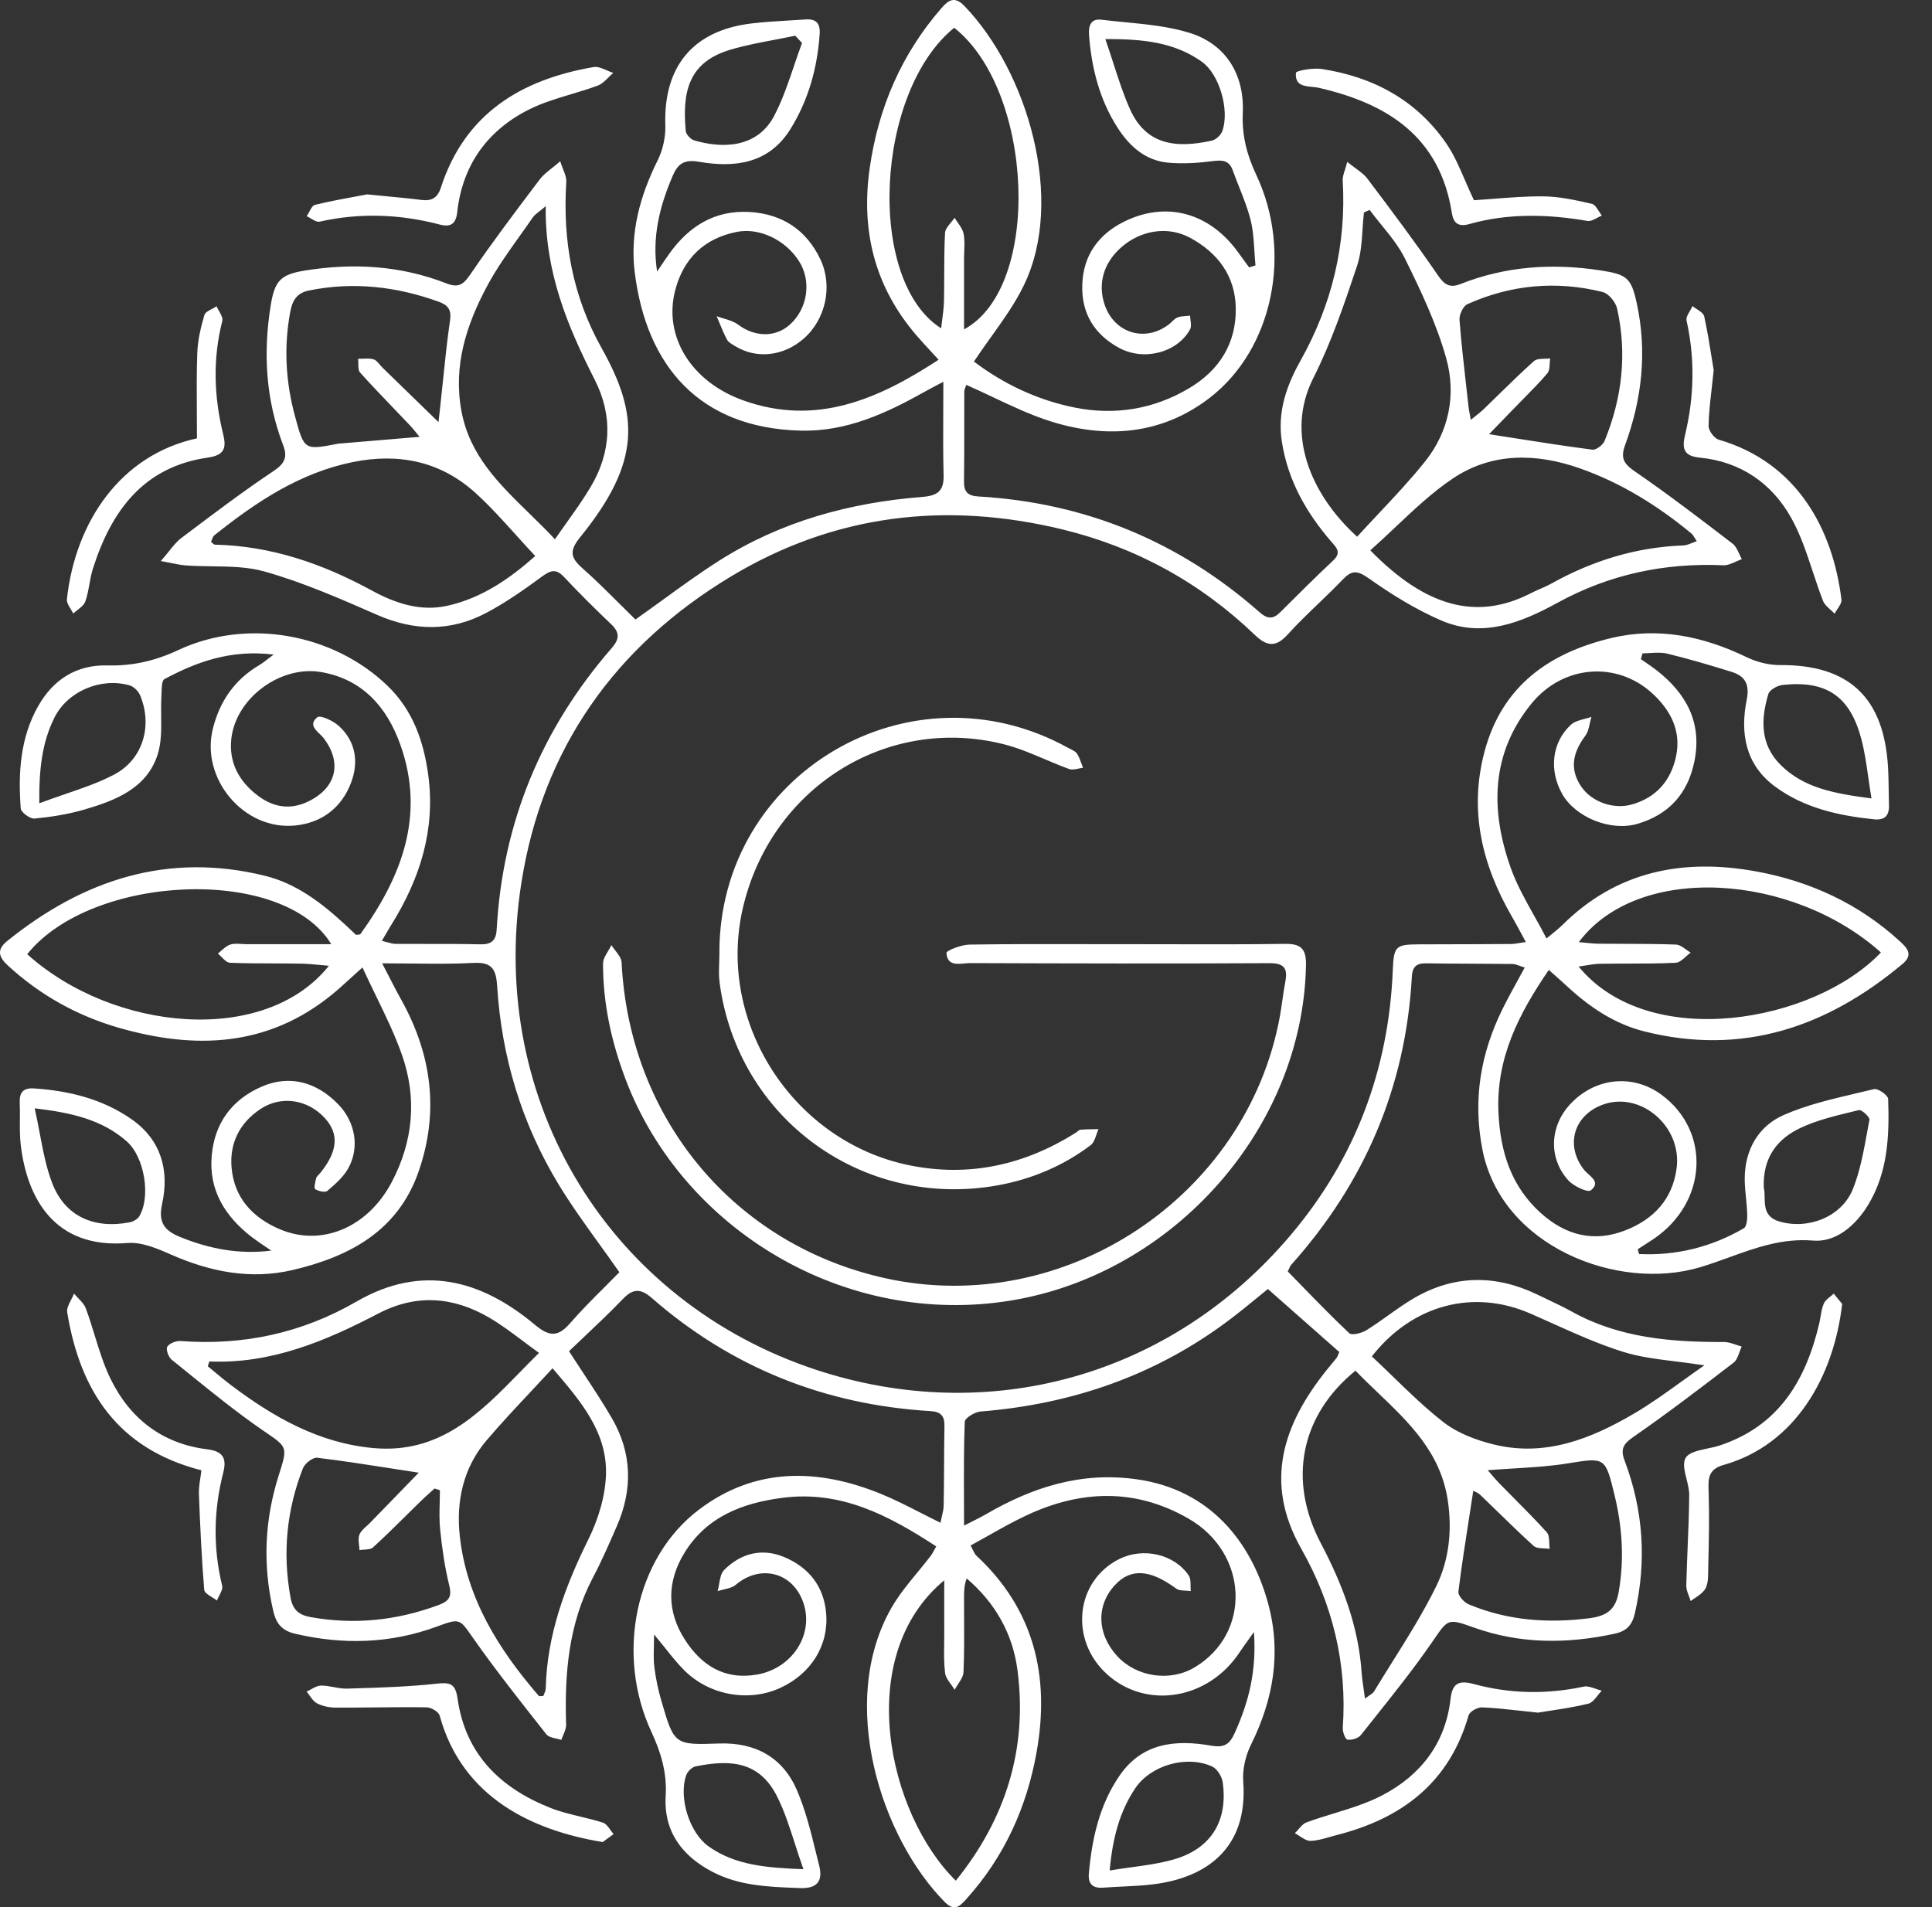 <?xml version="1.0" encoding="UTF-8"?> <svg xmlns="http://www.w3.org/2000/svg" width="79" height="78" viewBox="0 0 79 78" fill="none"><rect x="0" y="0" width="79" height="78" fill="#333333" stroke="none"/><path fill-rule="evenodd" clip-rule="evenodd" d="M67.023 51.285C68.545 51.357 69.977 51.002 71.306 50.231C71.424 50.162 71.45 49.856 71.444 49.663C71.438 49.439 71.416 49.215 71.394 48.991C71.369 48.737 71.343 48.483 71.342 48.229C71.335 47.035 71.897 46.056 72.933 45.601C73.872 45.188 74.891 44.95 75.905 44.712L75.905 44.712L75.905 44.712C76.148 44.656 76.39 44.599 76.631 44.54C76.79 44.501 77.201 44.792 77.207 44.942C77.26 46.438 77.2 47.929 76.395 49.265C75.881 50.116 75.078 50.813 74.14 50.735C72.885 50.631 71.794 51.026 70.699 51.423C70.308 51.564 69.917 51.706 69.517 51.825C66.153 52.831 61.382 50.982 60.613 46.996C60.222 44.968 60.54 43.089 61.435 41.271C61.622 40.894 61.824 40.524 62.038 40.134L62.038 40.134L62.038 40.134C62.138 39.951 62.241 39.763 62.346 39.568C62.274 39.547 62.21 39.523 62.151 39.502C62.036 39.461 61.939 39.425 61.841 39.423C61.287 39.416 60.733 39.414 60.179 39.411H60.178H60.178H60.178H60.177H60.177H60.177H60.177H60.176H60.176H60.176C59.553 39.409 58.93 39.406 58.307 39.396C57.911 39.39 57.754 39.546 57.731 39.941C57.482 44.453 55.801 48.369 52.795 51.729C52.766 51.76 52.748 51.801 52.721 51.863C52.705 51.9 52.685 51.944 52.658 51.998C52.849 52.194 53.041 52.39 53.233 52.588C53.865 53.238 54.505 53.895 55.172 54.523C55.279 54.624 55.681 54.52 55.876 54.399C56.178 54.211 56.468 54.005 56.758 53.798L56.758 53.798C57.112 53.546 57.465 53.294 57.839 53.077C59.479 52.13 61.17 52.124 62.868 52.946C63.002 53.011 63.137 53.075 63.272 53.139L63.272 53.139L63.272 53.139L63.272 53.139L63.272 53.139C63.614 53.302 63.956 53.464 64.287 53.647C66.228 54.723 68.344 54.888 70.499 54.883C70.661 54.883 70.823 54.939 70.985 54.994L70.985 54.994C71.063 55.021 71.141 55.047 71.219 55.068C71.185 55.139 71.157 55.217 71.129 55.295C71.067 55.465 71.006 55.636 70.885 55.729C69.537 56.766 68.184 57.798 66.787 58.766C66.367 59.056 66.254 59.267 66.433 59.74C67.199 61.769 67.335 63.845 66.853 65.968C66.742 66.456 66.517 66.705 66.024 66.812C64.084 67.232 62.168 67.238 60.277 66.563C59.225 66.187 59.214 66.204 58.652 67.022C58.614 67.078 58.573 67.137 58.529 67.2C57.788 68.27 56.974 69.29 56.161 70.309L56.161 70.31C55.988 70.526 55.816 70.742 55.644 70.959C55.539 71.092 55.267 71.173 55.096 71.144C55.005 71.129 54.895 70.822 54.907 70.655C55.09 68.037 54.49 65.599 53.206 63.332C51.67 60.618 52.462 58.259 54.246 56.03C54.313 55.946 54.383 55.863 54.452 55.78C54.521 55.697 54.59 55.614 54.657 55.529C54.676 55.507 54.687 55.478 54.709 55.422L54.709 55.422L54.709 55.422C54.722 55.389 54.739 55.347 54.763 55.291C54.091 54.699 53.403 54.091 52.688 53.46L52.636 53.414L52.636 53.414L51.845 52.715C51.724 52.812 51.592 52.921 51.449 53.038L51.447 53.04L51.446 53.041L51.446 53.041L51.446 53.041C51.099 53.325 50.697 53.655 50.281 53.969C47.264 56.246 43.841 57.426 40.089 57.726C39.857 57.745 39.454 57.993 39.449 58.145C39.41 59.189 39.413 60.234 39.417 61.346V61.346V61.347V61.349V61.35C39.419 61.69 39.42 62.037 39.42 62.391C39.553 62.322 39.673 62.262 39.784 62.207L39.784 62.207L39.784 62.207C39.979 62.109 40.146 62.026 40.307 61.932C42.218 60.819 44.207 60.177 46.482 60.497C49.475 60.918 51.158 63.052 51.846 65.547C52.403 67.567 52.078 69.484 51.155 71.346C50.933 71.794 50.799 72.358 50.836 72.855C51.044 75.618 49.292 76.787 47.194 77.056C46.76 77.112 46.32 77.133 45.881 77.154H45.881C45.625 77.166 45.368 77.178 45.113 77.198C44.677 77.231 44.485 77.045 44.524 76.609C44.653 75.183 44.957 73.808 45.786 72.606C46.715 71.261 48.086 71.141 49.52 71.389C50.071 71.484 50.278 71.337 50.49 70.867C51.054 69.623 51.389 68.348 51.273 66.742C51.179 66.876 51.098 66.989 51.026 67.089L51.026 67.089L51.025 67.09L51.025 67.09C50.895 67.272 50.796 67.41 50.702 67.552C49.427 69.501 46.894 69.933 45.274 68.477C43.715 67.075 43.972 64.647 45.775 63.754C46.752 63.271 48.021 63.558 48.608 64.432C48.681 64.541 48.682 64.7 48.683 64.858C48.684 64.93 48.684 65.001 48.691 65.068C48.628 65.059 48.56 65.056 48.491 65.052C48.342 65.046 48.193 65.039 48.093 64.966C47.038 64.187 46.248 64.124 45.605 64.807C44.817 65.644 44.847 66.815 45.681 67.725C46.469 68.586 47.84 68.788 48.843 68.192C51.185 66.799 51.059 63.519 48.595 62.103C46.42 60.852 44.194 60.933 41.973 61.973C41.445 62.22 40.935 62.507 40.417 62.799C40.176 62.934 39.934 63.071 39.687 63.205C39.732 63.285 39.765 63.353 39.793 63.41L39.794 63.41C39.841 63.507 39.874 63.573 39.925 63.62C42.291 65.82 42.935 68.558 42.39 71.638C41.989 73.904 41.067 75.941 39.512 77.666C39.252 77.955 39.029 78.184 38.635 77.789C36.033 75.162 34.228 69.626 36.458 65.742C36.754 65.228 37.137 64.763 37.52 64.298C37.703 64.076 37.886 63.853 38.059 63.626C38.106 63.565 38.144 63.496 38.194 63.403L38.194 63.403C38.22 63.356 38.248 63.303 38.283 63.242C36.352 61.981 34.393 60.94 31.987 61.256C30.355 61.469 28.9 62.025 27.991 63.499C27.274 64.663 27.257 65.886 27.996 67.041C28.675 68.106 29.626 68.721 30.971 68.48C32.395 68.224 33.291 66.844 32.852 65.554C32.427 64.299 31.1 63.956 30.086 64.811C29.957 64.919 29.774 64.962 29.591 65.005C29.507 65.024 29.423 65.044 29.344 65.07C29.371 64.977 29.388 64.876 29.406 64.775C29.444 64.555 29.482 64.336 29.61 64.207C30.292 63.519 31.159 63.3 32.06 63.675C33.059 64.089 33.689 64.868 33.781 65.975C33.892 67.295 33.165 68.445 31.915 69.025C30.632 69.619 29.014 69.342 27.98 68.309C27.713 68.043 27.476 67.747 27.201 67.403C27.061 67.23 26.913 67.044 26.745 66.844C26.745 67.025 26.741 67.188 26.737 67.34L26.737 67.34V67.34V67.34C26.73 67.65 26.723 67.909 26.755 68.165C26.814 68.64 26.912 69.113 27.047 69.572C27.569 71.356 27.576 71.366 29.404 71.302C30.885 71.251 32.006 71.868 32.584 73.205C32.935 74.018 33.15 74.892 33.364 75.761C33.408 75.941 33.452 76.12 33.497 76.299C33.65 76.902 33.441 77.242 32.718 77.215L32.592 77.21C31.405 77.165 30.229 77.12 29.142 76.556C27.882 75.901 27.133 74.895 27.22 73.444C27.276 72.492 27.028 71.67 26.634 70.822C25.167 67.66 25.965 63.717 28.583 61.736C30.879 59.998 33.444 60.041 36.027 61.096C36.568 61.317 37.089 61.583 37.642 61.865L37.642 61.865C37.904 61.999 38.174 62.136 38.456 62.274C38.473 62.186 38.493 62.103 38.512 62.023C38.55 61.862 38.584 61.716 38.587 61.569C38.597 61.029 38.6 60.489 38.603 59.949V59.948V59.948V59.948V59.948V59.947V59.947V59.947V59.947V59.947V59.946C38.606 59.405 38.609 58.865 38.619 58.325C38.626 57.907 38.478 57.734 38.039 57.708C33.726 57.448 29.914 55.928 26.653 53.085C26.183 52.675 25.874 52.698 25.456 53.137C24.945 53.669 24.409 54.177 23.884 54.673C23.676 54.87 23.469 55.066 23.267 55.26C23.462 55.562 23.654 55.853 23.842 56.138L23.843 56.139L23.843 56.14L23.843 56.14L23.843 56.14C24.258 56.77 24.654 57.371 25.016 57.992C25.846 59.418 25.88 60.91 25.222 62.416L25.185 62.501C24.89 63.176 24.595 63.854 24.251 64.504C23.25 66.4 23.081 68.435 23.149 70.523C23.154 70.665 23.093 70.809 23.033 70.953L23.033 70.953C23.004 71.021 22.976 71.088 22.954 71.155C22.889 71.132 22.815 71.116 22.741 71.1C22.581 71.064 22.422 71.028 22.343 70.929L22.2 70.748C21.239 69.53 20.276 68.31 19.383 67.044C19.344 66.989 19.307 66.936 19.273 66.887C18.794 66.202 18.78 66.181 17.87 66.518C15.963 67.22 14.029 67.274 12.063 66.812C11.558 66.694 11.303 66.427 11.181 65.912C10.733 64.018 10.815 62.155 11.405 60.31C11.762 59.192 11.75 59.184 10.889 58.593C10.832 58.554 10.771 58.512 10.707 58.468C9.669 57.75 8.686 56.954 7.704 56.16L7.704 56.16L7.704 56.159L7.704 56.159C7.476 55.975 7.248 55.791 7.02 55.607C6.889 55.502 6.775 55.179 6.84 55.075C6.929 54.934 7.205 54.828 7.389 54.843C9.952 55.035 12.35 54.517 14.577 53.229C17.251 51.683 19.659 52.329 21.873 54.178C22.435 54.648 22.799 54.702 23.298 54.129C23.749 53.611 24.236 53.123 24.718 52.642C24.923 52.437 25.126 52.233 25.326 52.029C25.052 51.635 24.776 51.252 24.503 50.874L24.503 50.874L24.503 50.874C23.916 50.059 23.344 49.266 22.838 48.431C21.332 45.949 20.511 43.229 20.329 40.331C20.287 39.657 20.129 39.338 19.371 39.379C18.561 39.423 17.747 39.414 16.857 39.405C16.463 39.4 16.055 39.396 15.626 39.396C15.74 39.614 15.84 39.81 15.933 39.99C16.098 40.312 16.239 40.586 16.39 40.856C17.655 43.11 17.971 45.473 17.11 47.931C16.26 50.354 14.271 51.4 11.957 51.941C10.239 52.342 8.582 52.01 6.977 51.3C6.423 51.055 5.784 50.787 5.21 50.834C2.217 51.083 1.105 48.987 0.849 46.829C0.808 46.48 0.811 46.127 0.813 45.773C0.815 45.548 0.817 45.323 0.807 45.099C0.79 44.672 0.95 44.483 1.396 44.512C2.834 44.609 4.204 44.947 5.391 45.78C6.587 46.62 6.929 47.86 6.631 49.225C6.463 49.988 6.71 50.321 7.366 50.588C8.55 51.07 9.762 51.31 11.092 51.145C11.01 51.088 10.928 51.033 10.845 50.977L10.845 50.977L10.845 50.977L10.845 50.977C10.659 50.852 10.474 50.728 10.297 50.592C9.204 49.751 8.53 48.674 8.657 47.26C8.774 45.942 9.471 44.972 10.705 44.437C11.82 43.954 12.934 44.225 13.847 45.179C14.521 45.883 14.714 46.913 14.246 47.769C14.049 48.131 13.706 48.428 13.385 48.703C13.296 48.779 13.022 48.717 12.889 48.632C12.829 48.593 12.888 48.338 12.927 48.189C12.941 48.131 12.989 48.082 13.038 48.033C13.06 48.01 13.082 47.988 13.101 47.964C13.817 47.074 13.871 46.366 13.276 45.718C12.575 44.958 11.5 44.797 10.662 45.347C9.808 45.91 9.386 46.734 9.468 47.738C9.569 48.985 10.335 49.802 11.444 50.272C13.163 51 15.044 50.191 16.015 48.349C16.901 46.67 17.059 44.903 16.433 43.13C16.149 42.322 15.772 41.547 15.375 40.729L15.375 40.729L15.375 40.729C15.192 40.352 15.005 39.967 14.821 39.565C14.637 39.729 14.477 39.875 14.331 40.009L14.33 40.01L14.329 40.01C14.05 40.265 13.822 40.473 13.583 40.668C10.945 42.822 7.972 42.927 4.862 42.033C3.154 41.542 1.631 40.693 0.317 39.481C-0.054 39.139 -0.146 38.839 0.294 38.484C3.398 35.982 6.851 34.838 10.829 35.815C12.123 36.132 13.153 36.929 14.115 37.815C14.208 37.901 14.3 37.988 14.388 38.072C14.447 38.128 14.505 38.182 14.559 38.233C14.592 38.228 14.622 38.225 14.648 38.223H14.648C14.693 38.219 14.726 38.216 14.738 38.199C16.423 35.858 17.4 33.342 16.37 30.454C15.83 28.939 14.839 27.782 13.139 27.486C11.484 27.198 9.663 28.53 9.462 30.185C9.342 31.177 9.776 31.966 10.558 32.55C11.203 33.032 11.908 33.135 12.655 32.752C13.765 32.187 13.988 31.177 13.235 30.188C13.192 30.13 13.132 30.073 13.071 30.015C12.865 29.816 12.644 29.604 12.976 29.332C13.097 29.233 13.625 29.478 13.854 29.687C14.548 30.32 14.674 31.157 14.358 32.001C13.974 33.026 13.171 33.644 12.084 33.758C9.981 33.98 8.19 31.849 8.705 29.797C8.987 28.672 9.598 27.792 10.606 27.198C10.704 27.14 10.795 27.07 10.922 26.973L10.922 26.973L10.922 26.972C10.996 26.916 11.082 26.849 11.189 26.77C9.453 26.556 8.059 27.058 6.726 27.772C6.62 27.828 6.613 28.091 6.606 28.318L6.606 28.318L6.606 28.318V28.318C6.605 28.373 6.603 28.425 6.6 28.473C6.584 28.737 6.587 29.007 6.59 29.277C6.597 29.827 6.603 30.376 6.442 30.871C5.994 32.243 4.722 32.735 3.457 33.106C2.794 33.3 2.1 33.41 1.412 33.476C1.23 33.494 0.859 33.221 0.848 33.062C0.74 31.614 0.823 30.18 1.562 28.875C2.181 27.782 3.136 27.182 4.389 27.213C5.422 27.239 6.339 27.03 7.287 26.586C10.115 25.263 13.632 25.911 15.849 28.049C16.888 29.05 17.329 30.329 17.514 31.715C17.809 33.941 17.17 35.943 16.008 37.811C15.923 37.947 15.842 38.086 15.747 38.25L15.746 38.251C15.705 38.321 15.662 38.396 15.614 38.477C15.703 38.498 15.78 38.519 15.848 38.538L15.848 38.538C15.976 38.573 16.075 38.6 16.175 38.601C16.628 38.605 17.08 38.605 17.533 38.604C18.234 38.603 18.935 38.603 19.637 38.619C20.097 38.629 20.285 38.464 20.309 38.007C20.553 33.632 22.145 29.804 25.013 26.504C25.324 26.146 25.355 25.875 24.997 25.534C24.336 24.905 23.687 24.262 23.063 23.596C22.734 23.245 22.512 23.322 22.158 23.581C21.427 24.119 20.675 24.647 19.875 25.069C18.428 25.831 16.95 25.813 15.434 25.151L15.366 25.121C13.879 24.47 12.378 23.813 10.822 23.374C10.14 23.18 9.406 23.17 8.672 23.16C8.315 23.155 7.958 23.15 7.607 23.124C7.419 23.11 7.233 23.073 6.995 23.025L6.995 23.025L6.995 23.025L6.995 23.025L6.995 23.025L6.995 23.025L6.995 23.025L6.995 23.025L6.995 23.025C6.871 23 6.734 22.972 6.576 22.944C6.704 22.798 6.81 22.665 6.907 22.546L6.907 22.546L6.907 22.546C7.089 22.32 7.234 22.14 7.412 22.005L7.616 21.851C8.792 20.964 9.968 20.077 11.191 19.26C11.652 18.953 11.761 18.683 11.579 18.208C10.867 16.346 10.753 14.435 11.072 12.475C11.233 11.481 11.476 11.226 12.462 11.065C14.447 10.745 16.39 10.858 18.268 11.595C18.806 11.807 18.992 11.573 19.276 11.158C20.121 9.92 21.024 8.723 21.927 7.527L21.927 7.527L21.927 7.527L21.927 7.527L21.927 7.527L21.927 7.527L21.927 7.527L21.927 7.527L21.927 7.527L21.927 7.527L22.076 7.33C22.195 7.173 22.353 7.046 22.553 6.887L22.553 6.887C22.66 6.802 22.778 6.708 22.908 6.595C22.946 6.717 22.989 6.826 23.028 6.926C23.103 7.12 23.166 7.28 23.156 7.436C23.002 9.842 23.409 12.113 24.602 14.239C26.136 16.975 26.213 18.896 23.736 21.953C23.298 22.494 23.295 22.778 23.8 23.224C24.341 23.702 24.854 24.214 25.356 24.715L25.357 24.715L25.357 24.715L25.357 24.715L25.357 24.715L25.357 24.715L25.357 24.715L25.357 24.715L25.357 24.715L25.357 24.715L25.357 24.715C25.567 24.925 25.776 25.133 25.983 25.335C26.364 25.067 26.732 24.799 27.096 24.536L27.096 24.536L27.096 24.536L27.096 24.536C27.874 23.971 28.627 23.425 29.409 22.928C31.935 21.324 34.746 20.555 37.706 20.323C38.346 20.272 38.602 20.078 38.584 19.426C38.561 18.57 38.566 17.715 38.57 16.806V16.806V16.806V16.806V16.805V16.805V16.805V16.805V16.805V16.805L38.57 16.803C38.572 16.418 38.574 16.023 38.574 15.613C38.455 15.677 38.351 15.732 38.256 15.781C38.085 15.871 37.946 15.944 37.809 16.022C36.225 16.91 34.596 17.663 32.722 17.611C28.607 17.5 26.435 14.98 25.955 11.142C25.753 9.529 26.168 8.009 26.894 6.554C27.106 6.127 27.221 5.597 27.205 5.121C27.127 2.724 28.333 1.25 30.715 0.961C31.233 0.898 31.755 0.868 32.277 0.837L32.277 0.837C32.498 0.824 32.718 0.811 32.939 0.795C33.363 0.767 33.546 0.943 33.516 1.391C33.422 2.782 33.057 4.091 32.323 5.276C31.44 6.698 30.05 6.869 28.581 6.616C27.962 6.509 27.713 6.702 27.497 7.213C26.976 8.437 26.651 9.692 26.869 11.104C26.908 11.047 26.946 10.99 26.985 10.933L26.985 10.933L26.985 10.933L26.985 10.933L26.985 10.933L26.985 10.933L26.985 10.933L26.985 10.933L26.985 10.933L26.985 10.933C27.11 10.747 27.235 10.562 27.365 10.38C28.169 9.245 29.246 8.582 30.658 8.67C31.975 8.75 32.978 9.395 33.552 10.62C34.058 11.702 33.765 13.059 32.865 13.848C32.043 14.569 30.938 14.693 30.064 14.157C30.043 14.143 30.021 14.13 29.998 14.117C29.892 14.055 29.779 13.988 29.73 13.894C29.611 13.672 29.515 13.438 29.418 13.204L29.418 13.204C29.38 13.113 29.343 13.022 29.304 12.932C29.397 12.967 29.494 12.996 29.592 13.025C29.803 13.088 30.015 13.151 30.181 13.275C30.857 13.783 31.695 13.812 32.293 13.28C33.034 12.619 33.194 11.481 32.66 10.662C32.102 9.803 31.051 9.303 30.131 9.483C28.795 9.746 27.947 10.575 27.611 11.863C27.116 13.754 28.257 15.606 30.383 16.371C33.337 17.432 35.86 16.362 38.38 14.712C38.262 14.583 38.151 14.462 38.045 14.347L38.045 14.347L38.044 14.347L38.044 14.347C37.837 14.122 37.648 13.917 37.467 13.707C35.767 11.723 35.195 9.436 35.564 6.864C35.919 4.397 36.861 2.213 38.498 0.33C38.798 -0.017 39.049 -0.157 39.433 0.242C42.02 2.924 43.564 8.168 41.867 11.665C41.51 12.404 41.025 13.081 40.525 13.781C40.291 14.108 40.053 14.44 39.824 14.785C41.005 15.683 42.397 16.356 43.932 16.665C45.583 16.998 47.183 16.741 48.645 15.864C49.871 15.129 50.555 14.028 50.531 12.596C50.508 11.286 49.801 10.34 48.663 9.724C47.766 9.239 46.663 9.402 45.853 10.111C45.132 10.742 44.881 11.588 45.163 12.444C45.554 13.632 46.84 14.022 47.816 13.249C47.854 13.219 47.89 13.184 47.926 13.149C47.997 13.081 48.067 13.012 48.151 12.981C48.261 12.94 48.384 12.931 48.508 12.923C48.56 12.92 48.612 12.916 48.664 12.91C48.665 12.97 48.673 13.034 48.681 13.097C48.698 13.236 48.715 13.374 48.661 13.473C48.135 14.425 46.77 14.781 45.75 14.222C44.738 13.666 44.211 12.804 44.255 11.627C44.299 10.424 44.933 9.577 45.961 9.066C47.709 8.199 49.48 8.711 50.646 10.344C50.761 10.507 50.88 10.668 50.998 10.828L51.077 10.936C51.164 10.908 51.25 10.881 51.337 10.855C51.318 10.663 51.306 10.469 51.294 10.276C51.267 9.845 51.241 9.415 51.139 9.003C51.027 8.551 50.854 8.115 50.681 7.678C50.588 7.445 50.496 7.213 50.412 6.978C50.271 6.577 50.02 6.535 49.623 6.585C49.009 6.665 48.374 6.709 47.76 6.652C46.835 6.565 46.186 5.982 45.701 5.228C44.957 4.07 44.631 2.776 44.53 1.417C44.503 1.055 44.609 0.755 45.029 0.806C45.345 0.844 45.663 0.875 45.982 0.906C46.88 0.993 47.78 1.08 48.627 1.339C50.121 1.796 50.887 3.04 50.818 4.609C50.777 5.531 50.981 6.33 51.372 7.158C52.86 10.315 52.06 14.266 49.469 16.267C47.52 17.771 45.266 17.956 42.974 17.236C42.168 16.983 41.397 16.618 40.61 16.247L40.61 16.246C40.249 16.076 39.886 15.904 39.513 15.74C39.507 15.76 39.498 15.783 39.487 15.807L39.487 15.807L39.487 15.807C39.461 15.87 39.43 15.944 39.43 16.017C39.427 16.508 39.427 16.998 39.428 17.488C39.428 18.224 39.429 18.96 39.418 19.695C39.412 20.13 39.588 20.28 40.01 20.304C44.383 20.558 48.215 22.142 51.501 25.035C51.827 25.322 52.057 25.331 52.352 25.035C53.066 24.323 53.782 23.609 54.517 22.919C54.843 22.614 54.674 22.421 54.475 22.195C54.461 22.179 54.447 22.163 54.432 22.146C53.413 20.963 52.668 19.657 52.417 18.076C52.223 16.851 52.608 15.768 53.167 14.77C54.463 12.46 55.057 10.017 54.904 7.38C54.897 7.255 54.937 7.126 54.992 6.953L54.992 6.953L54.992 6.953L54.992 6.953L54.992 6.953L54.992 6.952L54.992 6.952C55.022 6.857 55.056 6.749 55.089 6.62C55.208 6.717 55.321 6.8 55.425 6.877C55.627 7.026 55.798 7.152 55.919 7.314C56.899 8.613 57.877 9.916 58.797 11.259C59.067 11.652 59.285 11.787 59.723 11.614C61.58 10.881 63.492 10.757 65.457 11.06C66.518 11.224 66.7 11.358 66.925 12.391C67.358 14.376 67.143 16.311 66.452 18.197C66.253 18.739 66.397 18.968 66.857 19.284C68.197 20.204 69.49 21.194 70.78 22.182L70.843 22.23C70.969 22.326 71.043 22.489 71.118 22.651C71.152 22.726 71.186 22.8 71.225 22.867C71.145 22.895 71.064 22.931 70.984 22.968C70.81 23.046 70.636 23.125 70.465 23.117C68.059 23.012 65.806 23.488 63.677 24.656C62.204 25.464 60.617 26.104 58.931 25.374C57.887 24.923 56.896 24.308 55.964 23.649C55.498 23.32 55.272 23.314 54.9 23.705C54.578 24.043 54.241 24.366 53.905 24.689L53.905 24.689C53.478 25.099 53.053 25.509 52.657 25.945C52.156 26.498 51.793 26.429 51.298 25.954C49.065 23.815 46.434 22.375 43.431 21.648C38.672 20.496 34.116 21.034 29.901 23.568C25.151 26.424 22.18 30.617 21.319 36.104C19.898 45.147 25.014 53.261 33.37 56.019C40.383 58.332 47.851 56.343 52.789 50.494C55.41 47.389 56.785 43.758 56.951 39.686C56.991 38.695 57.06 38.623 58.034 38.62C58.408 38.619 58.782 38.618 59.156 38.617H59.156H59.157H59.157H59.157H59.158H59.158H59.159C60.034 38.615 60.909 38.613 61.784 38.606C61.89 38.606 61.995 38.588 62.136 38.565C62.21 38.553 62.293 38.539 62.392 38.525C62.33 38.411 62.271 38.302 62.215 38.198L62.215 38.198C62.077 37.942 61.953 37.711 61.822 37.485C60.6 35.37 60.056 33.149 60.707 30.721C61.427 28.037 63.362 26.695 65.895 26.091C67.814 25.634 69.656 26.023 71.421 26.876C71.835 27.076 72.333 27.202 72.79 27.199C75.585 27.18 77.025 28.509 77.2 31.344C77.22 31.679 77.225 32.014 77.23 32.348V32.348V32.349V32.349V32.349V32.349V32.349V32.349V32.349V32.35C77.233 32.543 77.236 32.736 77.241 32.93C77.254 33.357 77.065 33.553 76.63 33.507C75.182 33.357 73.777 33.048 72.581 32.167C71.368 31.272 71.149 29.984 71.424 28.613C71.552 27.972 71.35 27.646 70.798 27.474C69.931 27.206 69.058 26.945 68.177 26.732C67.957 26.678 67.72 26.692 67.483 26.706C67.375 26.712 67.268 26.719 67.162 26.719L67.097 26.958C67.168 27.008 67.239 27.057 67.311 27.105C67.462 27.209 67.613 27.312 67.756 27.425C68.959 28.372 69.602 29.552 69.286 31.128C69.021 32.449 68.245 33.315 66.951 33.693C65.861 34.011 64.421 33.429 63.88 32.472C63.332 31.505 63.452 30.358 64.237 29.638C64.377 29.509 64.586 29.455 64.794 29.4C64.89 29.375 64.985 29.35 65.075 29.318C65.049 29.4 65.03 29.487 65.011 29.574C64.969 29.763 64.928 29.953 64.821 30.095C64.278 30.822 64.199 31.477 64.646 32.152C65.072 32.795 65.98 33.12 66.746 32.895C67.745 32.604 68.329 31.907 68.536 30.923C68.756 29.88 68.298 29.028 67.56 28.353C66.107 27.026 63.922 27.193 62.635 28.76C60.955 30.805 60.936 33.129 61.773 35.49C62.009 36.156 62.359 36.782 62.724 37.436L62.725 37.436C62.896 37.742 63.071 38.054 63.238 38.379C63.342 38.292 63.432 38.218 63.513 38.153C63.662 38.032 63.778 37.937 63.883 37.833C66.112 35.615 68.835 35.096 71.802 35.636C74.009 36.037 76.01 36.957 77.687 38.495C78 38.782 78.242 39.048 77.791 39.425C74.704 42.007 71.251 43.191 67.234 42.18C65.992 41.867 64.965 41.163 64.039 40.299C63.905 40.174 63.767 40.053 63.61 39.913C63.524 39.837 63.432 39.756 63.331 39.666C62.097 41.469 61.174 43.275 61.272 45.487C61.344 47.094 61.786 48.514 63.005 49.61C64.013 50.517 65.175 50.824 66.471 50.312C67.622 49.858 68.388 49.047 68.557 47.781C68.79 46.037 67.032 44.573 65.474 45.2C64.322 45.665 64.01 46.878 64.777 47.847C64.823 47.904 64.886 47.961 64.951 48.019C65.163 48.209 65.389 48.412 65.047 48.681C64.919 48.782 64.346 48.511 64.13 48.273C63.303 47.36 63.368 46.048 64.215 45.147C65.229 44.067 66.762 43.909 67.932 44.766C69.972 46.262 69.819 49.174 67.62 50.666C67.477 50.763 67.332 50.856 67.186 50.949L67.186 50.949C67.112 50.996 67.04 51.043 66.967 51.09L67.023 51.289V51.285ZM55.909 8.628L55.909 8.628L55.908 8.628L55.908 8.628C55.863 8.648 55.817 8.668 55.772 8.688C55.745 8.918 55.73 9.151 55.714 9.385C55.681 9.894 55.647 10.403 55.491 10.871C54.97 12.431 54.437 14.008 53.697 15.471C52.562 17.718 53.564 20.193 55.493 21.95C55.778 21.636 56.069 21.327 56.36 21.017L56.36 21.017L56.36 21.017L56.36 21.017L56.36 21.017L56.361 21.017L56.361 21.017L56.361 21.017L56.361 21.017L56.361 21.016C57.015 20.321 57.669 19.625 58.265 18.881C59.252 17.649 59.55 16.144 59.139 14.663C58.748 13.254 58.103 11.901 57.453 10.582C57.206 10.08 56.843 9.635 56.481 9.19L56.481 9.19L56.481 9.19C56.319 8.99 56.157 8.79 56.005 8.586C55.973 8.6 55.941 8.614 55.909 8.628ZM55.814 69.466C55.888 69.409 55.951 69.366 56.003 69.33L56.004 69.33L56.004 69.33C56.092 69.27 56.151 69.23 56.185 69.173C56.429 68.771 56.679 68.371 56.93 67.971C57.568 66.954 58.206 65.936 58.732 64.863C59.254 63.796 59.384 62.581 59.2 61.357C58.907 59.412 57.636 58.195 56.362 56.975C56.045 56.672 55.728 56.369 55.426 56.055C53.192 57.871 52.645 60.52 54.008 63.111C54.89 64.787 55.55 66.509 55.679 68.413C55.693 68.621 55.723 68.828 55.758 69.064L55.758 69.064C55.776 69.189 55.795 69.321 55.814 69.466ZM8.559 55.679L8.547 55.717C8.531 55.77 8.515 55.823 8.497 55.876C8.594 55.955 8.69 56.035 8.786 56.115C8.995 56.289 9.203 56.463 9.419 56.626C11.161 57.943 13.023 59.013 15.253 59.219C17.986 59.473 19.617 57.802 21.305 56.072L21.305 56.072L21.306 56.071C21.548 55.822 21.792 55.573 22.04 55.328C21.807 55.161 21.585 54.994 21.368 54.831C20.905 54.484 20.464 54.153 19.99 53.878C18.528 53.028 17.017 52.91 15.47 53.718C13.309 54.847 11.086 55.785 8.559 55.679ZM56.094 55.47C56.38 55.737 56.662 56.011 56.945 56.285C57.616 56.936 58.291 57.59 59.029 58.165C59.609 58.616 60.375 58.902 61.102 59.078C63.199 59.587 65.07 58.838 66.831 57.801C67.478 57.422 68.089 56.982 68.742 56.512C69.047 56.292 69.361 56.066 69.692 55.837C69.279 55.772 68.888 55.723 68.515 55.677L68.515 55.677L68.515 55.677C67.729 55.579 67.022 55.491 66.353 55.28C65.357 54.966 64.398 54.534 63.44 54.103L63.44 54.103L63.439 54.103C63.154 53.974 62.868 53.846 62.582 53.721C60.263 52.708 57.767 53.339 56.096 55.47H56.094ZM21.887 22.74C21.615 22.451 21.356 22.163 21.101 21.881C20.553 21.273 20.027 20.69 19.448 20.164C18.02 18.865 16.305 18.516 14.428 18.896C12.25 19.339 10.467 20.535 8.77 21.887C8.717 21.928 8.69 22.002 8.664 22.073C8.653 22.105 8.642 22.136 8.628 22.163C8.658 22.185 8.682 22.206 8.702 22.223C8.738 22.254 8.762 22.274 8.786 22.274C11.092 22.326 13.191 23.053 15.201 24.148C16.149 24.665 17.183 25.025 18.31 24.77C19.731 24.448 20.869 23.64 21.886 22.74H21.887ZM22.044 8.651L22.044 8.651C21.922 8.747 21.845 8.808 21.79 8.886C21.615 9.142 21.434 9.395 21.253 9.648L21.253 9.649L21.253 9.649L21.253 9.649L21.253 9.649L21.253 9.649L21.253 9.649L21.252 9.649L21.252 9.649L21.252 9.65C20.777 10.315 20.302 10.98 19.92 11.696C19.074 13.277 18.526 14.948 18.867 16.803C19.199 18.611 20.387 19.771 21.631 20.985C21.986 21.332 22.346 21.683 22.692 22.055C22.858 21.813 23.023 21.581 23.184 21.355L23.184 21.354L23.185 21.354L23.185 21.353L23.185 21.353L23.185 21.353L23.185 21.353L23.185 21.353C23.531 20.867 23.858 20.406 24.147 19.922C24.993 18.501 25.07 17.014 24.319 15.531C23.215 13.356 22.276 11.139 22.315 8.432H22.314C22.206 8.524 22.117 8.594 22.044 8.651L22.044 8.651L22.044 8.651L22.044 8.651L22.044 8.651ZM56.032 22.507C58.292 24.823 60.385 25.397 62.595 24.261C62.719 24.197 62.847 24.141 62.975 24.085L62.975 24.085L62.975 24.085L62.975 24.085C63.132 24.016 63.289 23.948 63.439 23.864C65.119 22.928 66.906 22.375 68.838 22.306C68.947 22.302 69.054 22.259 69.177 22.209C69.24 22.183 69.308 22.156 69.382 22.132C69.342 22.073 69.312 22.024 69.286 21.982C69.241 21.907 69.21 21.856 69.165 21.82C67.789 20.682 66.289 19.747 64.6 19.153C62.819 18.526 61.004 18.5 59.417 19.561C58.577 20.124 57.832 20.828 57.072 21.545L57.072 21.545L57.072 21.545C56.732 21.867 56.388 22.191 56.032 22.507ZM22.595 55.956C22.308 56.268 22.023 56.573 21.74 56.875L21.74 56.875C21.101 57.556 20.478 58.221 19.889 58.913C18.936 60.036 18.645 61.407 18.802 62.828C19.083 65.38 20.393 67.457 22.031 69.355C22.044 69.37 22.076 69.367 22.122 69.363C22.149 69.361 22.181 69.358 22.217 69.358C22.227 69.33 22.239 69.301 22.252 69.272L22.252 69.272C22.282 69.202 22.314 69.128 22.315 69.054C22.367 66.868 23.099 64.895 24.058 62.957C24.469 62.126 24.767 61.148 24.78 60.232C24.803 58.539 23.736 57.291 22.617 55.983L22.595 55.958V55.956ZM39.017 1.136C35.788 3.751 35.404 11.474 38.483 13.427C38.497 13.304 38.513 13.186 38.528 13.07L38.528 13.07C38.561 12.818 38.593 12.579 38.599 12.339C38.607 11.973 38.608 11.607 38.609 11.24V11.24V11.24V11.24V11.24V11.24V11.24V11.24V11.24V11.24V11.24C38.611 10.669 38.612 10.098 38.642 9.528C38.65 9.381 38.768 9.24 38.885 9.099C38.938 9.035 38.992 8.971 39.035 8.906C39.074 8.973 39.12 9.039 39.166 9.105C39.268 9.252 39.37 9.399 39.402 9.561C39.447 9.789 39.437 10.028 39.428 10.266V10.266V10.266V10.267V10.267V10.267V10.267V10.267V10.267V10.267C39.424 10.367 39.42 10.468 39.42 10.568V13.47C42.622 11.751 42.27 3.696 39.017 1.136ZM13.544 38.611C11.575 35.379 3.743 35.742 1.112 39.023C4.633 42.191 10.829 42.78 13.449 39.496C13.313 39.485 13.183 39.472 13.058 39.461C12.786 39.435 12.534 39.411 12.283 39.408C11.921 39.402 11.559 39.401 11.197 39.4C10.598 39.399 9.999 39.398 9.401 39.373C9.286 39.368 9.175 39.255 9.064 39.143C9.012 39.09 8.96 39.038 8.908 38.996C8.959 38.958 9.009 38.914 9.058 38.87L9.059 38.87L9.059 38.87L9.059 38.87L9.059 38.87L9.059 38.87L9.059 38.87L9.059 38.87L9.059 38.87L9.059 38.87C9.171 38.771 9.282 38.673 9.413 38.63C9.551 38.584 9.707 38.594 9.862 38.604C9.927 38.609 9.993 38.613 10.056 38.613H13.544V38.611ZM64.551 39.529C67.434 43.035 74.185 41.816 76.912 38.952C73.292 35.712 66.992 35.276 64.558 38.529C64.653 38.537 64.743 38.546 64.829 38.555L64.829 38.555L64.829 38.555L64.83 38.555C65.018 38.575 65.19 38.592 65.362 38.594C65.714 38.598 66.066 38.599 66.418 38.599C67.122 38.601 67.826 38.603 68.529 38.629C68.67 38.634 68.807 38.733 68.943 38.832L68.944 38.832C69.006 38.877 69.069 38.923 69.132 38.959C69.067 39.005 69.003 39.062 68.938 39.12C68.8 39.244 68.661 39.367 68.516 39.374C67.863 39.406 67.209 39.406 66.554 39.407H66.554C66.176 39.408 65.799 39.408 65.421 39.415C65.239 39.418 65.058 39.447 64.86 39.48C64.761 39.496 64.658 39.513 64.549 39.527L64.551 39.529ZM38.611 64.628C34.876 67.725 36.295 74.173 39.084 76.913C41.13 74.376 42.026 71.509 41.603 68.289C41.41 66.814 40.695 65.546 39.528 64.552C39.422 64.837 39.421 65.087 39.42 65.336L39.42 65.355C39.42 65.607 39.421 65.859 39.422 66.112V66.112V66.112V66.112V66.112V66.112V66.112V66.112V66.112V66.112C39.426 66.868 39.431 67.624 39.398 68.379C39.391 68.548 39.283 68.713 39.175 68.878C39.125 68.954 39.076 69.029 39.036 69.106C38.993 69.033 38.941 68.962 38.89 68.891C38.777 68.736 38.664 68.581 38.644 68.413C38.596 68.028 38.601 67.636 38.607 67.245V67.245V67.245V67.245C38.609 67.106 38.611 66.969 38.611 66.831C38.608 66.341 38.609 65.852 38.61 65.362L38.61 64.999L38.611 64.628ZM61.95 17.923L61.944 17.922C61.599 17.868 61.248 17.813 60.888 17.757C61.07 17.569 61.255 17.377 61.443 17.184C61.606 17.015 61.771 16.844 61.936 16.674C62.059 16.546 62.184 16.419 62.31 16.292C62.64 15.958 62.97 15.624 63.273 15.266C63.352 15.172 63.361 15.018 63.369 14.864C63.373 14.793 63.377 14.722 63.388 14.657C63.318 14.667 63.24 14.669 63.162 14.671C62.991 14.676 62.821 14.681 62.723 14.768C62.223 15.215 61.742 15.686 61.261 16.156C61.056 16.357 60.851 16.557 60.645 16.756C60.559 16.837 60.466 16.911 60.35 17.003C60.288 17.052 60.219 17.106 60.142 17.17C60.127 17.09 60.114 17.02 60.102 16.957C60.077 16.829 60.058 16.73 60.048 16.63C60.017 16.354 59.986 16.077 59.955 15.8L59.955 15.8C59.852 14.895 59.749 13.99 59.68 13.083C59.664 12.871 59.826 12.519 59.999 12.441C61.779 11.641 63.638 11.471 65.53 11.941C65.776 12.002 66.064 12.352 66.123 12.616C66.539 14.468 66.328 16.28 65.613 18.029C65.543 18.197 65.268 18.41 65.115 18.39C64.079 18.256 63.047 18.095 61.951 17.923L61.951 17.923L61.951 17.923L61.95 17.923ZM17.007 17.681L17.007 17.681L17.007 17.681L17.007 17.681C16.915 17.568 16.838 17.473 16.753 17.385C16.555 17.176 16.356 16.968 16.156 16.761C15.674 16.258 15.191 15.755 14.725 15.237C14.653 15.157 14.652 15.012 14.651 14.867V14.867V14.867V14.867C14.651 14.801 14.65 14.735 14.643 14.674C14.708 14.675 14.773 14.672 14.839 14.669C14.99 14.661 15.141 14.654 15.276 14.696C15.375 14.727 15.453 14.82 15.531 14.914C15.567 14.956 15.602 14.998 15.64 15.035C16.137 15.519 16.634 16.002 17.162 16.515L17.163 16.516L17.93 17.262C17.966 16.943 17.984 16.786 18.001 16.629C18.038 16.292 18.073 15.955 18.108 15.618L18.108 15.618L18.108 15.618L18.108 15.618L18.108 15.618L18.108 15.618L18.108 15.617L18.108 15.617L18.108 15.617L18.108 15.617C18.195 14.771 18.283 13.925 18.404 13.085C18.467 12.643 18.29 12.466 17.936 12.338C16.21 11.716 14.453 11.513 12.637 11.879C12.122 11.983 11.952 12.303 11.867 12.76C11.6 14.201 11.681 15.623 12.066 17.034L12.069 17.046C12.255 17.731 12.349 18.073 12.569 18.21C12.79 18.347 13.137 18.279 13.832 18.144L13.834 18.143C13.864 18.138 13.894 18.137 13.925 18.135C13.943 18.134 13.96 18.133 13.978 18.132C14.454 18.092 14.93 18.052 15.419 18.011C15.976 17.964 16.55 17.916 17.159 17.865H17.157C17.102 17.799 17.053 17.738 17.007 17.682L17.007 17.681ZM61.007 60.326C60.953 60.265 60.897 60.198 60.833 60.126C61.205 60.096 61.565 60.074 61.918 60.053C62.667 60.007 63.38 59.964 64.081 59.851L64.15 59.84C65.633 59.6 65.644 59.598 66.018 61.138C66.338 62.459 66.425 63.78 66.184 65.129C66.057 65.836 65.691 66.091 64.984 66.18C63.282 66.395 61.636 66.273 60.051 65.609C59.864 65.531 59.614 65.25 59.634 65.093C59.763 64.052 59.925 63.016 60.089 61.964C60.14 61.634 60.191 61.303 60.242 60.969C60.249 60.973 60.262 60.978 60.278 60.985L60.278 60.985C60.337 61.01 60.446 61.057 60.527 61.133C60.783 61.378 61.037 61.625 61.291 61.873C61.76 62.329 62.228 62.786 62.713 63.223C62.809 63.309 62.977 63.317 63.144 63.324C63.221 63.328 63.297 63.331 63.367 63.342C63.356 63.27 63.353 63.19 63.35 63.11V63.11C63.344 62.938 63.338 62.766 63.25 62.668C62.815 62.185 62.356 61.722 61.897 61.26L61.897 61.26L61.897 61.26L61.897 61.26L61.897 61.26L61.897 61.26L61.896 61.26L61.896 61.259L61.896 61.259L61.896 61.259C61.695 61.057 61.494 60.854 61.295 60.65C61.2 60.552 61.111 60.448 61.007 60.327L61.007 60.327L61.007 60.327L61.007 60.326ZM17.123 60.227C16.788 60.176 16.456 60.124 16.128 60.073C15.056 59.905 14.014 59.742 12.97 59.616C12.79 59.594 12.464 59.851 12.386 60.049C11.718 61.758 11.548 63.518 11.88 65.334C11.973 65.846 12.233 66.051 12.705 66.134C14.492 66.454 16.22 66.273 17.922 65.644C18.395 65.469 18.48 65.279 18.362 64.801C18.18 64.064 18.076 63.306 17.998 62.55C17.96 62.185 17.97 61.815 17.98 61.444C17.984 61.278 17.988 61.111 17.988 60.944C17.951 60.933 17.915 60.921 17.878 60.909C17.842 60.897 17.806 60.885 17.769 60.874C17.713 60.924 17.658 60.975 17.602 61.025L17.602 61.025L17.602 61.025L17.602 61.025L17.602 61.025L17.602 61.025L17.602 61.025L17.602 61.025L17.601 61.025L17.601 61.025C17.471 61.142 17.341 61.26 17.216 61.381C17.021 61.571 16.828 61.762 16.634 61.953L16.634 61.953L16.634 61.954L16.634 61.954L16.634 61.954C16.179 62.403 15.724 62.852 15.253 63.282C15.172 63.356 15.031 63.365 14.89 63.374C14.824 63.378 14.759 63.382 14.699 63.392C14.697 63.328 14.69 63.262 14.682 63.196C14.665 63.043 14.647 62.89 14.697 62.762C14.748 62.628 14.869 62.519 14.989 62.411C15.036 62.369 15.083 62.328 15.125 62.284C15.62 61.773 16.116 61.263 16.598 60.768L16.6 60.765L17.123 60.227ZM32.795 1.759C32.748 1.709 32.703 1.659 32.657 1.61L32.655 1.608C32.61 1.559 32.565 1.51 32.519 1.46C32.25 1.517 31.979 1.568 31.709 1.62C31.099 1.735 30.49 1.851 29.897 2.023C28.143 2.531 27.895 3.758 28.04 5.353C28.053 5.495 28.238 5.697 28.382 5.74C29.471 6.063 30.948 6.098 31.661 4.729C31.997 4.084 32.233 3.388 32.468 2.691C32.574 2.379 32.68 2.066 32.795 1.759ZM1.626 46.354C1.563 46.02 1.498 45.677 1.419 45.326C2.932 45.505 4.173 45.79 5.182 46.677C5.912 47.318 6.173 48.946 5.694 49.744C5.624 49.864 5.443 49.96 5.299 49.988C3.841 50.269 2.657 49.741 2.137 48.392C1.892 47.757 1.763 47.076 1.626 46.354ZM72.122 48.571C72.152 48.682 72.154 48.816 72.156 48.956C72.162 49.342 72.168 49.781 72.757 49.953C73.937 50.301 75.311 49.764 75.766 48.626C76.058 47.894 76.203 47.1 76.346 46.313C76.378 46.139 76.409 45.967 76.442 45.795C76.463 45.686 76.124 45.371 76.011 45.398L75.853 45.437L75.706 45.472C74.997 45.644 74.279 45.819 73.628 46.125C72.693 46.565 72.073 47.318 72.121 48.57L72.122 48.571ZM45.199 1.6C45.319 1.948 45.426 2.279 45.529 2.597L45.529 2.597L45.529 2.597L45.529 2.597L45.529 2.597L45.529 2.597L45.529 2.598L45.529 2.598L45.529 2.598L45.529 2.598C45.746 3.269 45.944 3.882 46.206 4.466C46.861 5.929 48.083 6.078 49.556 5.75C49.726 5.713 49.932 5.512 49.988 5.343C50.278 4.481 49.861 3.037 49.145 2.526C48.045 1.743 46.78 1.587 45.199 1.6ZM76.397 31.805L76.397 31.805C76.317 31.244 76.243 30.729 76.112 30.228C75.647 28.47 74.684 27.819 72.89 28.011C72.679 28.034 72.36 28.212 72.308 28.382C72 29.41 71.968 30.434 72.796 31.268C73.764 32.242 75.024 32.452 76.525 32.653C76.476 32.358 76.436 32.076 76.397 31.806L76.397 31.805ZM46.23 76.369C45.952 76.408 45.667 76.447 45.375 76.495C45.494 75.171 45.781 74.092 46.414 73.143C47.053 72.185 48.524 71.768 49.567 72.244C49.77 72.338 49.965 72.654 49.998 72.891C50.219 74.484 49.508 75.624 47.959 76.054C47.406 76.207 46.833 76.286 46.232 76.369L46.23 76.369ZM2.656 32.479L2.656 32.479L2.656 32.479C3.38 32.231 4.051 32.002 4.67 31.676C5.852 31.055 6.247 29.667 5.728 28.434C5.655 28.263 5.466 28.075 5.293 28.027C4.118 27.695 2.763 28.271 2.227 29.345C1.726 30.349 1.592 31.434 1.607 32.852V32.85C1.968 32.715 2.318 32.595 2.656 32.479ZM32.505 75.402C32.612 75.734 32.724 76.081 32.852 76.443C31.306 76.385 30.059 76.276 28.979 75.514C28.192 74.96 27.74 73.511 28.059 72.601C28.111 72.449 28.293 72.269 28.443 72.239C29.859 71.951 31.044 72.026 31.768 73.454C32.07 74.05 32.277 74.694 32.505 75.402L32.505 75.402L32.505 75.402ZM46.053 38.613C46.652 38.613 47.25 38.614 47.849 38.616H47.849C49.414 38.62 50.979 38.623 52.544 38.601C53.211 38.591 53.415 38.812 53.402 39.48C53.27 46.165 47.969 52.082 41.373 53.181C34.541 54.319 27.919 50.268 25.594 44.175C25.008 42.64 24.656 41.053 24.658 39.408C24.658 39.236 24.762 39.064 24.866 38.892C24.915 38.812 24.963 38.732 25.001 38.652C25.047 38.726 25.104 38.799 25.161 38.873C25.284 39.032 25.408 39.191 25.417 39.354C25.733 45.763 30.035 50.922 36.225 52.28C43.538 53.882 50.978 48.944 52.331 41.583C52.372 41.36 52.404 41.135 52.436 40.91C52.471 40.661 52.507 40.411 52.554 40.165C52.66 39.625 52.536 39.386 51.91 39.39C47.823 39.412 43.737 39.402 39.649 39.387C39.578 39.387 39.502 39.395 39.424 39.402C39.093 39.432 38.736 39.466 38.7 38.972C38.693 38.875 39.306 38.635 39.636 38.63C41.24 38.606 42.845 38.609 44.45 38.612C44.984 38.613 45.52 38.614 46.055 38.614L46.053 38.613ZM43.685 30.589C37.247 27.021 29.406 31.611 29.416 38.96H29.418C29.418 39.09 29.413 39.221 29.409 39.351C29.399 39.631 29.389 39.911 29.425 40.185C30.156 45.736 35.268 49.468 40.794 48.476C42.179 48.227 43.466 47.686 44.596 46.835C44.716 46.746 44.774 46.575 44.832 46.405C44.859 46.326 44.885 46.248 44.918 46.177C44.853 46.178 44.789 46.179 44.724 46.18H44.724C44.543 46.183 44.362 46.186 44.181 46.2C44.14 46.203 44.102 46.236 44.063 46.269C44.043 46.286 44.023 46.303 44.002 46.317C41.904 47.639 39.64 48.153 37.191 47.657C32.454 46.697 29.305 41.85 30.367 37.175C31.486 32.243 36.235 29.224 41.042 30.436C41.619 30.581 42.173 30.815 42.727 31.05C43.055 31.189 43.384 31.329 43.718 31.45C43.829 31.49 43.964 31.462 44.1 31.433C44.162 31.42 44.225 31.407 44.285 31.401C44.263 31.345 44.242 31.287 44.222 31.23L44.222 31.23C44.171 31.088 44.121 30.946 44.04 30.824C43.984 30.739 43.879 30.687 43.776 30.635C43.745 30.62 43.714 30.605 43.685 30.589ZM75.327 53.325C74.986 56.291 73.416 59.082 70.479 59.91C69.835 60.092 69.848 60.485 69.866 60.998L69.868 61.058C69.899 62.02 69.877 62.984 69.854 63.948V63.948V63.948V63.948V63.948V63.948V63.948V63.948L69.854 63.95C69.85 64.13 69.846 64.311 69.842 64.491C69.837 64.677 69.797 64.9 69.689 65.038C69.59 65.164 69.45 65.258 69.31 65.352L69.31 65.352C69.249 65.393 69.189 65.433 69.132 65.477C69.112 65.41 69.087 65.343 69.061 65.276C69.005 65.132 68.95 64.989 68.953 64.848C68.965 64.323 68.987 63.798 69.008 63.274C69.038 62.562 69.067 61.849 69.072 61.136C69.073 60.93 69.017 60.704 68.962 60.484C68.881 60.156 68.802 59.842 68.924 59.627C69.053 59.4 69.438 59.319 69.822 59.237C69.992 59.202 70.162 59.166 70.311 59.117C72.753 58.312 73.858 56.422 74.4 54.077C74.419 53.992 74.434 53.904 74.449 53.817C74.478 53.642 74.507 53.467 74.577 53.31C74.627 53.197 74.735 53.11 74.843 53.023C74.891 52.984 74.939 52.945 74.981 52.904C75.081 53.026 75.182 53.149 75.257 53.24L75.262 53.246L75.262 53.246L75.327 53.325ZM15.842 8.03C15.591 8.006 15.319 7.98 15.02 7.95L15.021 7.948C14.894 7.973 14.755 7.998 14.605 8.025L14.604 8.026L14.604 8.026L14.604 8.026C14.101 8.118 13.487 8.23 12.882 8.377C12.784 8.4 12.713 8.534 12.642 8.667L12.642 8.667C12.609 8.729 12.576 8.79 12.54 8.841C12.597 8.867 12.655 8.902 12.714 8.937L12.714 8.937C12.84 9.013 12.965 9.088 13.068 9.065C14.72 8.694 16.354 8.756 17.982 9.183C18.424 9.3 18.643 9.163 18.696 8.675C18.908 6.758 19.922 5.345 21.61 4.489C22.159 4.211 22.756 4.032 23.355 3.852C23.722 3.742 24.089 3.632 24.446 3.499C24.61 3.436 24.747 3.3 24.884 3.164L24.884 3.164C24.948 3.101 25.011 3.038 25.078 2.982C24.991 2.955 24.903 2.916 24.814 2.878C24.626 2.795 24.437 2.713 24.268 2.743C21.303 3.255 19.008 4.647 18.027 7.674C17.889 8.101 17.645 8.231 17.221 8.176C16.79 8.12 16.357 8.079 15.842 8.03ZM70.073 15.142C70.044 15.422 70.015 15.678 69.988 15.916L69.988 15.916L69.988 15.917L69.988 15.917C69.924 16.483 69.871 16.951 69.865 17.421C69.862 17.611 70.094 17.927 70.277 17.98C73.487 18.914 74.945 21.643 75.297 24.52C75.312 24.642 75.221 24.777 75.13 24.912C75.088 24.974 75.047 25.036 75.016 25.096C74.965 25.041 74.907 24.99 74.85 24.938C74.724 24.825 74.598 24.713 74.544 24.572C74.389 24.177 74.255 23.771 74.121 23.365C73.873 22.615 73.625 21.865 73.247 21.187C72.458 19.77 71.175 18.875 69.499 18.715C68.857 18.653 68.769 18.351 68.9 17.802C69.275 16.244 69.315 14.68 68.963 13.107C68.938 12.99 69.02 12.85 69.103 12.71L69.103 12.71C69.141 12.644 69.18 12.579 69.207 12.517C69.26 12.56 69.323 12.601 69.386 12.643C69.522 12.732 69.659 12.821 69.685 12.935C69.819 13.548 69.918 14.169 69.999 14.68C70.026 14.847 70.05 15.002 70.074 15.142H70.073ZM8.049 16.876C8.052 17.221 8.054 17.571 8.054 17.927C4.927 18.606 3.079 21.346 2.736 24.506C2.722 24.632 2.805 24.767 2.888 24.902C2.926 24.966 2.965 25.029 2.994 25.091C3.047 25.041 3.108 24.994 3.169 24.946C3.305 24.84 3.44 24.734 3.489 24.597C3.569 24.372 3.612 24.134 3.655 23.896C3.693 23.683 3.732 23.471 3.796 23.268C4.543 20.906 5.86 19.088 8.504 18.713C9.223 18.612 9.251 18.273 9.123 17.748C8.747 16.209 8.695 14.674 9.09 13.127C9.119 13.01 9.039 12.866 8.958 12.723C8.92 12.656 8.883 12.589 8.856 12.525C8.802 12.562 8.737 12.596 8.672 12.63C8.53 12.705 8.389 12.779 8.357 12.886C8.21 13.388 8.086 13.911 8.067 14.431C8.038 15.237 8.043 16.044 8.049 16.876ZM8.233 60.128C4.81 59.255 3.275 56.875 2.749 53.673C2.722 53.513 2.815 53.334 2.908 53.155C2.952 53.07 2.996 52.986 3.027 52.903C3.079 52.966 3.138 53.027 3.196 53.087C3.324 53.219 3.451 53.351 3.509 53.509C3.643 53.87 3.758 54.242 3.872 54.612C4.06 55.224 4.248 55.835 4.526 56.402C5.321 58.022 6.642 59.045 8.475 59.271C9.114 59.35 9.28 59.63 9.129 60.225C8.735 61.759 8.706 63.298 9.084 64.847C9.114 64.967 9.039 65.112 8.964 65.256C8.929 65.323 8.895 65.39 8.871 65.455C8.814 65.409 8.742 65.365 8.67 65.32L8.67 65.32C8.515 65.224 8.36 65.128 8.351 65.019C8.243 63.715 8.184 62.407 8.134 61.099C8.126 60.895 8.156 60.69 8.189 60.469C8.205 60.36 8.222 60.246 8.234 60.128H8.233ZM61.065 8.131L61.065 8.131C60.795 8.152 60.529 8.173 60.27 8.189C60.14 7.917 60.024 7.648 59.911 7.386L59.911 7.386C59.673 6.836 59.449 6.316 59.135 5.86C57.913 4.09 56.145 3.142 54.043 2.821C53.692 2.767 53 2.888 52.991 2.978C52.945 3.485 53.313 3.52 53.651 3.553C53.743 3.561 53.833 3.57 53.912 3.588C56.737 4.234 58.878 5.589 59.367 8.713C59.43 9.118 59.631 9.29 60.069 9.166C61.67 8.714 63.286 8.756 64.912 9.035C65.034 9.055 65.174 8.982 65.312 8.908C65.375 8.875 65.439 8.841 65.5 8.817C65.458 8.765 65.419 8.702 65.379 8.639L65.379 8.639C65.292 8.501 65.205 8.362 65.092 8.336C64.444 8.188 63.779 8.038 63.119 8.031C62.425 8.023 61.73 8.078 61.065 8.131ZM62.171 69.963L62.171 69.963L62.17 69.963C61.595 69.899 61.098 69.844 60.599 69.825C60.414 69.818 60.094 69.997 60.051 70.153C59.26 72.918 57.307 74.379 54.634 75.053C54.54 75.077 54.445 75.104 54.35 75.132C54.096 75.205 53.841 75.279 53.586 75.284C53.441 75.287 53.294 75.19 53.147 75.093C53.08 75.049 53.013 75.005 52.947 74.971C52.997 74.922 53.045 74.867 53.093 74.812C53.195 74.693 53.297 74.575 53.426 74.528C53.793 74.392 54.17 74.276 54.546 74.161C55.224 73.953 55.901 73.745 56.518 73.423C58.079 72.609 59.107 71.304 59.312 69.485C59.384 68.849 59.635 68.7 60.266 68.871C61.744 69.272 63.244 69.299 64.753 68.977C64.907 68.945 65.081 69.005 65.254 69.066C65.336 69.094 65.418 69.123 65.497 69.142C65.439 69.2 65.384 69.27 65.329 69.339L65.329 69.34C65.21 69.49 65.092 69.64 64.945 69.675C64.398 69.808 63.841 69.892 63.361 69.966L63.361 69.966C63.191 69.992 63.031 70.016 62.885 70.04C62.632 70.014 62.396 69.988 62.171 69.963ZM24.644 75.332C24.644 75.332 24.645 75.332 24.645 75.332L24.642 75.334C24.643 75.333 24.643 75.333 24.644 75.332ZM17.977 70.157C18.898 73.529 21.793 74.865 24.644 75.332C24.743 75.26 24.917 75.132 25.091 75.007C25.045 74.956 25.003 74.897 24.96 74.837C24.868 74.708 24.775 74.579 24.654 74.539C24.353 74.442 24.043 74.367 23.734 74.293C23.32 74.193 22.907 74.094 22.515 73.939C20.466 73.133 19.032 71.742 18.711 69.473C18.62 68.829 18.391 68.796 17.821 68.859C16.736 68.978 15.643 69.013 14.551 69.047C14.43 69.05 14.309 69.054 14.189 69.058C14.009 69.063 13.829 69.03 13.649 68.996C13.475 68.964 13.3 68.932 13.127 68.934C12.991 68.936 12.854 69.01 12.719 69.085C12.658 69.118 12.598 69.151 12.537 69.178C12.579 69.228 12.619 69.284 12.658 69.34C12.748 69.467 12.838 69.594 12.96 69.658C13.185 69.775 13.465 69.834 13.722 69.834C14.258 69.837 14.795 69.831 15.332 69.826C16.036 69.819 16.739 69.812 17.442 69.823C17.628 69.825 17.935 70.003 17.977 70.157Z" fill="white"></path></svg> 